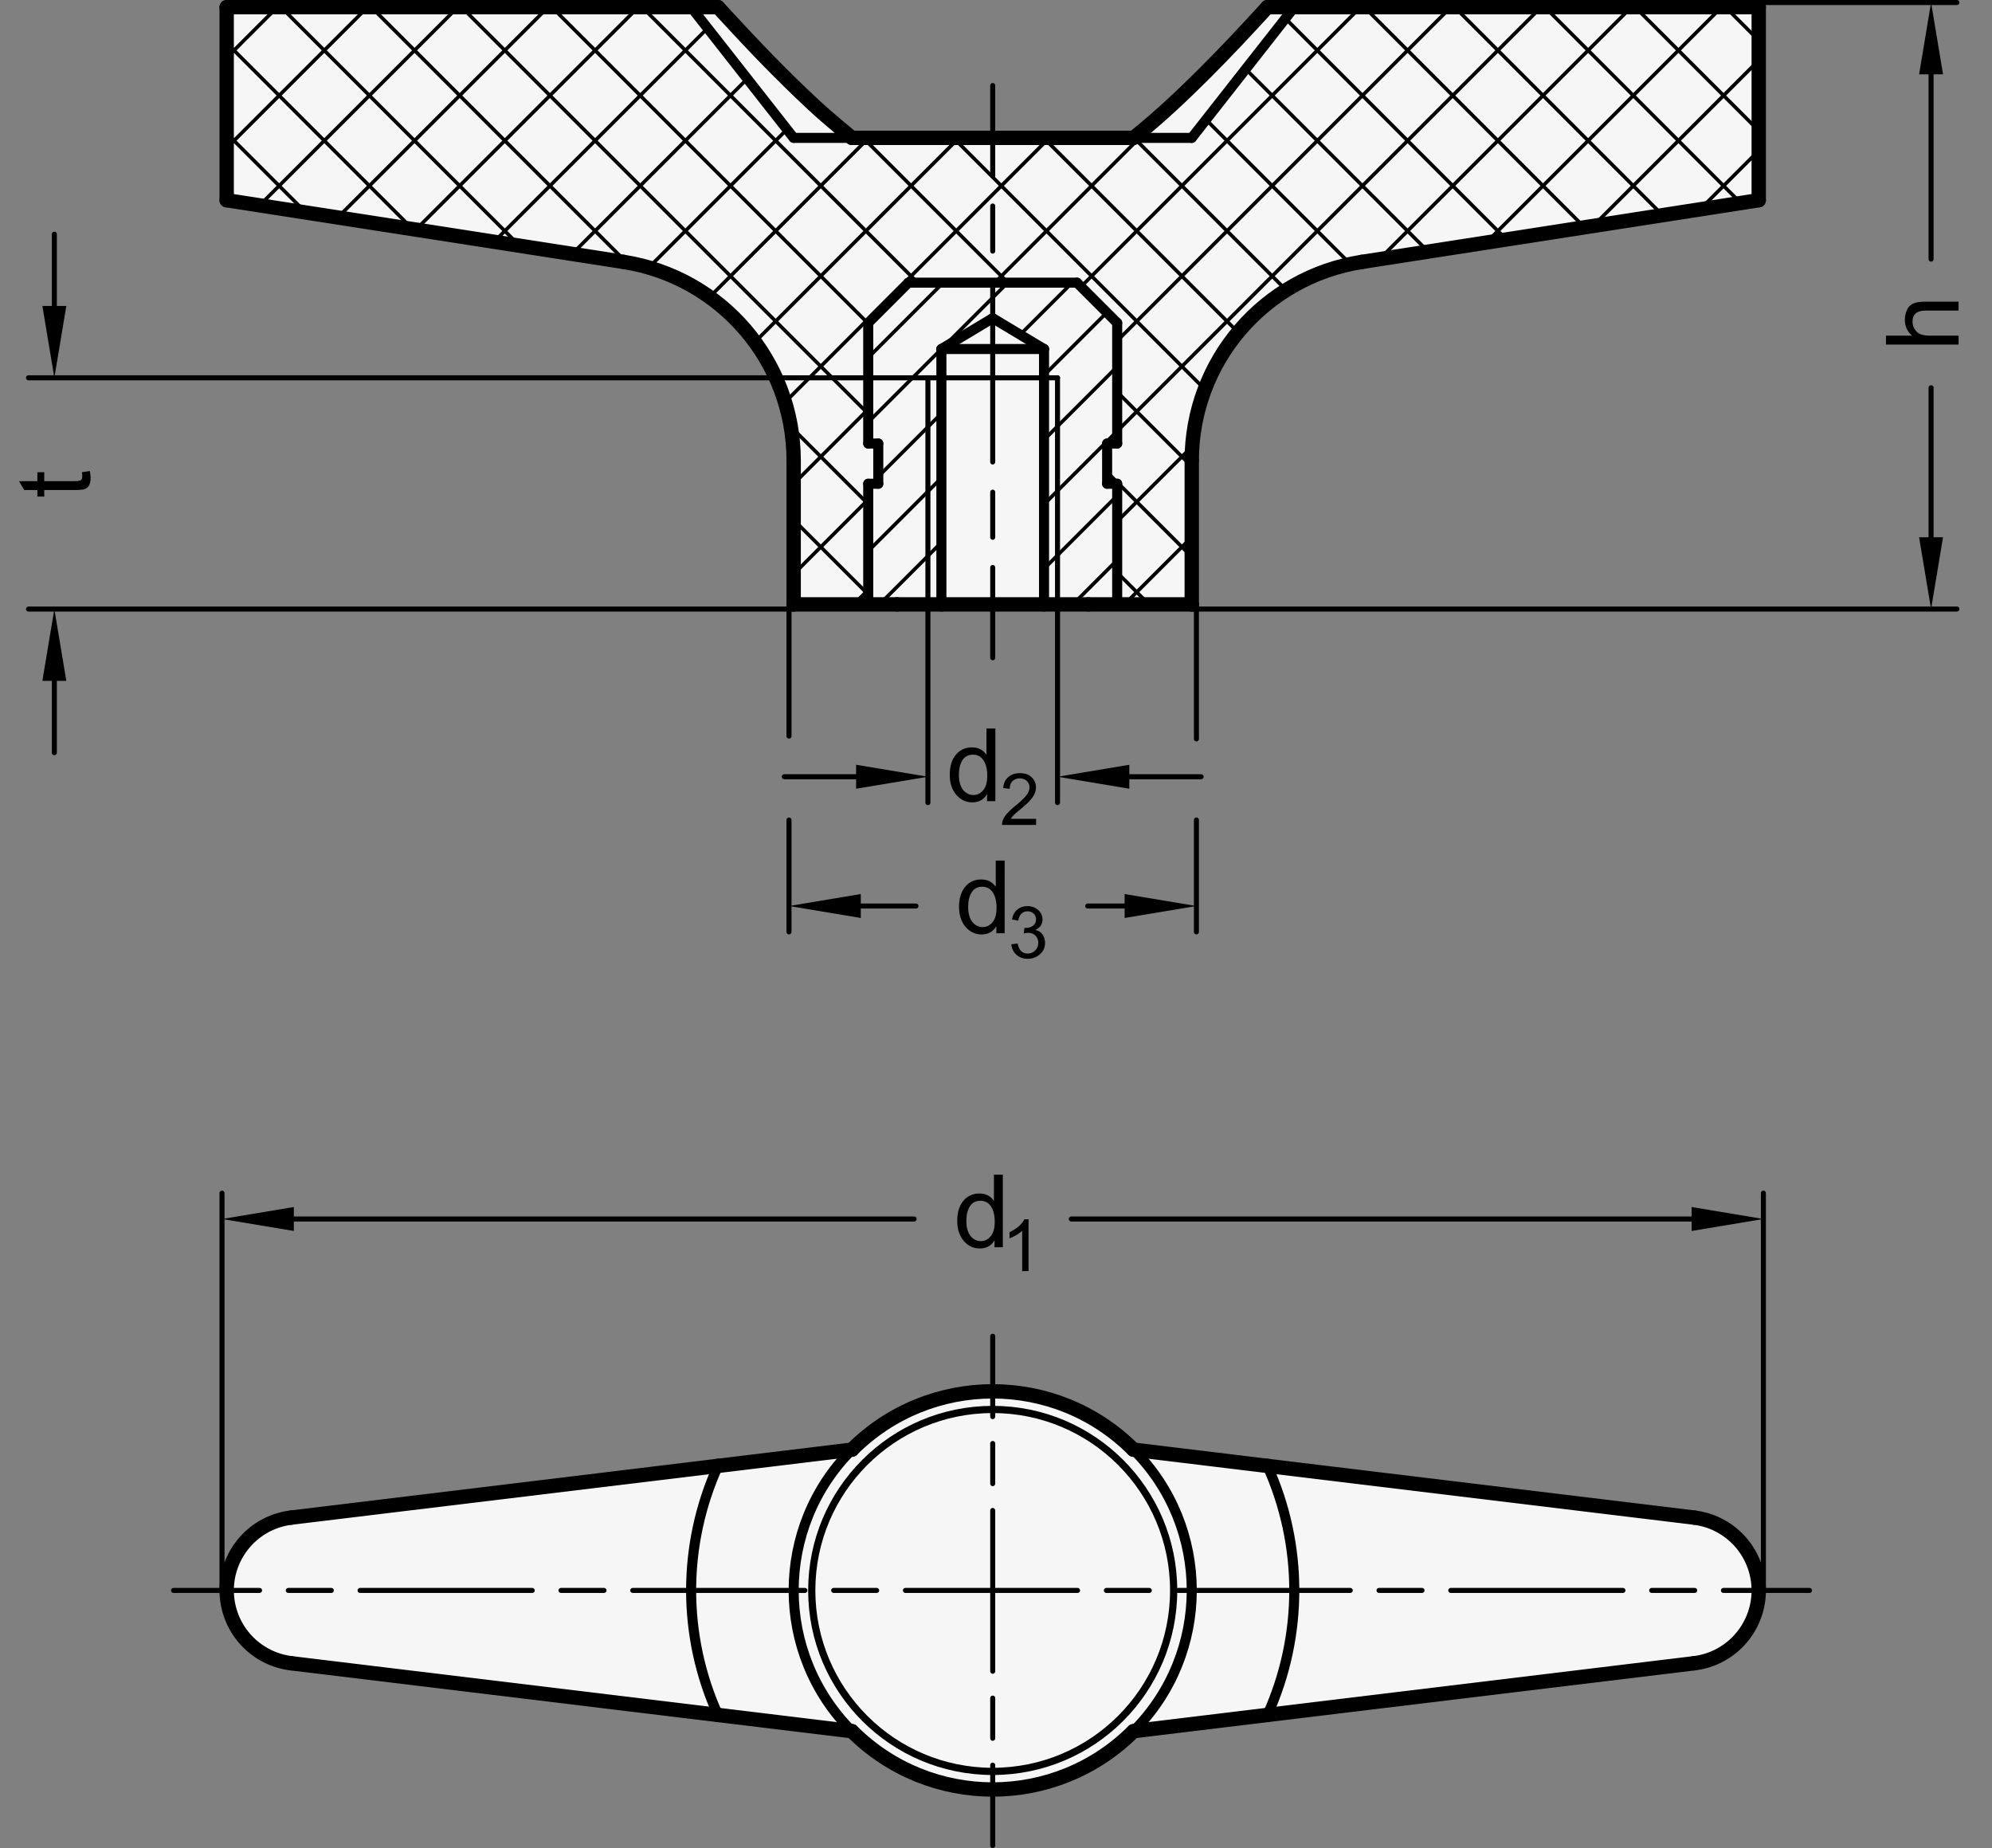 <?xml version="1.0" encoding="utf-8"?>
<!-- Generator: Adobe Illustrator 19.1.0, SVG Export Plug-In . SVG Version: 6.00 Build 0)  -->
<svg version="1.1" xmlns="http://www.w3.org/2000/svg" xmlns:xlink="http://www.w3.org/1999/xlink" x="0px" y="0px"
	 viewBox="0 0 196.593 182.362" enable-background="new 0 0 196.593 182.362" xml:space="preserve">
<rect x="0" y="0" width="196.593" height="182.362" fill="#808080" stroke="none"/>
<g id="MD_x5F_3_x5F_FUELLUNG_x5F_WS">
	<g id="LWPOLYLINE_3_">
		<path fill="#FFFFFF" d="M84.081,143.052l-55.34,6.703c-3.969,0.481-6.797,4.088-6.316,8.057c0.401,3.308,3.008,5.916,6.316,6.316
			l55.34,6.703c7.671,7.672,20.109,7.673,27.781,0.001c0.001-0.001,55.341-6.704,55.341-6.704c3.969-0.481,6.797-4.088,6.316-8.057
			c-0.401-3.308-3.008-5.916-6.316-6.316l-55.34-6.703C104.192,135.38,91.754,135.379,84.081,143.052z"/>
	</g>
	<g id="LWPOLYLINE_4_">
		<path fill="#FFFFFF" d="M61.532,25.843c9.832,1.198,17.122,9.707,16.796,19.607v14.191h10.194h4.385h10.13h4.385h10.194V45.45
			c-0.26-9.876,6.996-18.348,16.796-19.607l39.16-6.085V0.709h-45.836h-2.655c-4.066,4.634-8.485,8.946-13.217,12.898H84.081
			C79.36,9.642,74.942,5.331,70.863,0.709h-2.655H22.372v19.049l39.778,6.171L61.532,25.843z"/>
	</g>
</g>
<g id="MD_x5F_3_x5F_FUELLUNG_x5F_GR">
	<g id="LWPOLYLINE_1_">
		<path fill="#F6F6F6" d="M61.532,25.843c9.832,1.198,17.122,9.707,16.796,19.607v14.191h10.194h4.385h10.13h4.385h10.194V45.45
			c-0.26-9.876,6.996-18.348,16.796-19.607l39.16-6.085V0.709h-45.836h-2.655c-4.066,4.634-8.485,8.946-13.217,12.898H84.081
			C79.36,9.642,74.942,5.331,70.863,0.709h-2.655H22.372v19.049l39.778,6.171L61.532,25.843z"/>
	</g>
	<g id="LWPOLYLINE_2_">
		<path fill="#F6F6F6" d="M84.081,143.052l-55.34,6.703c-3.969,0.481-6.797,4.088-6.316,8.057c0.401,3.308,3.008,5.916,6.316,6.316
			l55.34,6.703c7.671,7.672,20.109,7.673,27.781,0.001c0.001-0.001,55.341-6.704,55.341-6.704c3.969-0.481,6.797-4.088,6.316-8.057
			c-0.401-3.308-3.008-5.916-6.316-6.316l-55.34-6.703C104.192,135.38,91.754,135.379,84.081,143.052z"/>
	</g>
</g>
<g id="MD_x5F_2_x5F_SCHRAFFUR">
	<g id="HATCH">
		<path fill-rule="evenodd" clip-rule="evenodd" fill="none" d="M173.572,0.709h-45.836l-10.12,12.898h-1.786h-3.967H97.972v14.287
			h8.316l3.969,3.969v11.906h-0.992v3.969h0.992v11.906h7.359V45.457c-0.004-9.785,7.127-18.112,16.796-19.615l39.16-6.085V0.709
			L173.572,0.709z M97.972,13.606H84.081h-3.967h-1.786L68.208,0.709H22.372v19.049l39.16,6.085
			c9.666,1.502,16.796,9.825,16.796,19.607v14.191h7.359V47.735h0.992v-3.969h-0.992V31.861l3.969-3.969h8.316V13.606L97.972,13.606
			z"/>
		
			<path fill="none" stroke="#000000" stroke-width="0.354" stroke-linecap="round" stroke-linejoin="round" stroke-miterlimit="10" d="
			M22.372,5.693l4.985-4.985 M22.372,14.603L36.266,0.709 M25.622,20.262L45.175,0.709 M33.333,21.461L54.085,0.709 M41.044,22.659
			l21.95-21.95 M48.755,23.857L69.833,2.78 M56.467,25.056L73.75,7.772 M63.875,26.557l13.792-13.792 M69.899,29.443l15.836-15.836
			 M74.408,33.843l20.237-20.237 M77.45,39.711l20.522-20.522 M97.972,19.189l5.582-5.582 M78.328,47.742l7.359-7.359
			 M98.177,27.893l14.287-14.287 M78.328,56.652l7.359-7.359 M106.687,28.292l27.584-27.584 M84.248,59.641l1.439-1.439
			 M110.256,33.633L143.18,0.709 M110.256,42.542L152.09,0.709 M110.256,51.452l7.586-7.586 M136.133,25.575l24.867-24.867
			 M110.977,59.641l6.639-6.639 M146.682,23.936l23.227-23.227 M157.23,22.297l16.341-16.341 M167.779,20.658l5.793-5.793
			 M30.183,20.971l-7.811-7.811 M40.732,22.61L22.372,4.25 M85.687,58.656l-7.359-7.359 M51.28,24.25L27.739,0.709 M85.687,49.747
			l-7.869-7.869 M61.893,25.953L36.649,0.709 M85.687,40.837L45.559,0.709 M113.4,59.641l-3.144-3.144 M85.687,31.928L54.468,0.709
			 M117.616,54.947l-8.352-8.352 M90.562,27.893L63.378,0.709 M117.616,46.037l-7.359-7.359 M99.471,27.893l-1.5-1.5 M97.972,26.393
			L85.185,13.606 M119.025,38.537L97.972,17.484 M97.972,17.484l-3.877-3.877 M122.322,32.925l-19.318-19.318 M127.076,28.769
			l-15.162-15.162 M133.375,26.159l-14.349-14.349 M140.952,24.826l-18.01-18.01 M148.664,23.628L126.86,1.824 M156.375,22.43
			L134.654,0.709 M164.086,21.231L143.564,0.709 M171.798,20.033L152.473,0.709 M173.572,12.898L161.383,0.709 M173.572,3.988
			l-3.28-3.28"/>
	</g>
	<g id="HATCH_1_">
		<path fill-rule="evenodd" clip-rule="evenodd" fill="none" d="M110.256,31.861l-3.969-3.969h-8.316v3.505l5.065,3.043v2.84h1.331
			v22.36h3.054h2.835V47.735h-0.992v-3.969h0.992V31.861z M97.972,31.397v-3.505h-8.316l-3.969,3.969v11.906h0.992v3.969h-0.992
			v11.906h2.835h3.054v-22.36h1.331v-2.84L97.972,31.397z M92.907,37.281h-1.331v22.36h1.331V37.281z M104.368,37.281h-1.331v22.36
			h1.331V37.281z"/>
		
			<path fill="none" stroke="#000000" stroke-width="0.354" stroke-linecap="round" stroke-linejoin="round" stroke-miterlimit="10" d="
			M85.687,35.292l7.399-7.399 M85.687,41.656l12.285-12.285 M97.972,29.371l1.478-1.478 M85.687,48.02l0.284-0.284 M86.679,47.028
			l4.896-4.896 M91.576,42.131l1.331-1.331 M100.681,33.025l5.133-5.133 M85.687,54.384l5.889-5.889 M91.576,48.495l1.331-1.331
			 M103.037,37.034l6.196-6.196 M86.794,59.641l4.782-4.782 M91.576,54.859l1.331-1.331 M103.037,43.398l1.331-1.331
			 M104.368,42.067l5.889-5.889 M103.037,49.762l1.331-1.331 M104.368,48.431l5.889-5.889 M103.037,56.126l1.331-1.331
			 M104.368,54.795l5.889-5.889 M105.886,59.641l4.371-4.371"/>
	</g>
</g>
<g id="MD_x5F_1_x5F_070">
	<g id="LINE">
		
			<line fill="none" stroke="#000000" stroke-width="0.992" stroke-linecap="round" stroke-linejoin="round" stroke-miterlimit="10" x1="109.264" y1="43.767" x2="109.264" y2="47.735"/>
	</g>
	<g id="LINE_1_">
		
			<line fill="none" stroke="#000000" stroke-width="0.992" stroke-linecap="round" stroke-linejoin="round" stroke-miterlimit="10" x1="86.679" y1="47.735" x2="86.679" y2="43.767"/>
	</g>
	<g id="LINE_2_">
		
			<line fill="none" stroke="#000000" stroke-width="0.992" stroke-linecap="round" stroke-linejoin="round" stroke-miterlimit="10" x1="110.256" y1="31.861" x2="110.256" y2="43.767"/>
	</g>
	<g id="LINE_3_">
		
			<line fill="none" stroke="#000000" stroke-width="0.992" stroke-linecap="round" stroke-linejoin="round" stroke-miterlimit="10" x1="85.687" y1="43.767" x2="85.687" y2="31.861"/>
	</g>
	<g id="LINE_4_">
		
			<line fill="none" stroke="#000000" stroke-width="0.992" stroke-linecap="round" stroke-linejoin="round" stroke-miterlimit="10" x1="97.972" y1="31.397" x2="103.037" y2="34.441"/>
	</g>
	<g id="LINE_5_">
		
			<line fill="none" stroke="#000000" stroke-width="0.992" stroke-linecap="round" stroke-linejoin="round" stroke-miterlimit="10" x1="92.907" y1="34.441" x2="103.037" y2="34.441"/>
	</g>
	<g id="LINE_6_">
		
			<line fill="none" stroke="#000000" stroke-width="0.992" stroke-linecap="round" stroke-linejoin="round" stroke-miterlimit="10" x1="92.907" y1="34.441" x2="97.972" y2="31.397"/>
	</g>
	<g id="LINE_7_">
		
			<line fill="none" stroke="#000000" stroke-width="0.992" stroke-linecap="round" stroke-linejoin="round" stroke-miterlimit="10" x1="103.037" y1="34.441" x2="103.037" y2="59.641"/>
	</g>
	<g id="LINE_9_">
		
			<line fill="none" stroke="#000000" stroke-width="0.992" stroke-linecap="round" stroke-linejoin="round" stroke-miterlimit="10" x1="92.907" y1="59.641" x2="92.907" y2="34.441"/>
	</g>
	<g id="LINE_10_">
		
			<line fill="none" stroke="#000000" stroke-width="0.992" stroke-linecap="round" stroke-linejoin="round" stroke-miterlimit="10" x1="85.687" y1="31.861" x2="89.656" y2="27.893"/>
	</g>
	<g id="LINE_11_">
		
			<line fill="none" stroke="#000000" stroke-width="0.992" stroke-linecap="round" stroke-linejoin="round" stroke-miterlimit="10" x1="89.656" y1="27.893" x2="106.288" y2="27.893"/>
	</g>
	<g id="LINE_12_">
		
			<line fill="none" stroke="#000000" stroke-width="0.992" stroke-linecap="round" stroke-linejoin="round" stroke-miterlimit="10" x1="106.288" y1="27.893" x2="110.256" y2="31.861"/>
	</g>
	<g id="LINE_13_">
		
			<line fill="none" stroke="#000000" stroke-width="0.992" stroke-linecap="round" stroke-linejoin="round" stroke-miterlimit="10" x1="110.256" y1="47.735" x2="110.256" y2="59.641"/>
	</g>
	<g id="LINE_16_">
		
			<line fill="none" stroke="#000000" stroke-width="0.992" stroke-linecap="round" stroke-linejoin="round" stroke-miterlimit="10" x1="85.687" y1="59.641" x2="85.687" y2="47.735"/>
	</g>
	<g id="LINE_17_">
		
			<line fill="none" stroke="#000000" stroke-width="0.992" stroke-linecap="round" stroke-linejoin="round" stroke-miterlimit="10" x1="86.679" y1="43.767" x2="85.687" y2="43.767"/>
	</g>
	<g id="LINE_18_">
		
			<line fill="none" stroke="#000000" stroke-width="0.992" stroke-linecap="round" stroke-linejoin="round" stroke-miterlimit="10" x1="110.256" y1="43.767" x2="109.264" y2="43.767"/>
	</g>
	<g id="LINE_19_">
		
			<line fill="none" stroke="#000000" stroke-width="0.992" stroke-linecap="round" stroke-linejoin="round" stroke-miterlimit="10" x1="109.264" y1="47.735" x2="110.256" y2="47.735"/>
	</g>
	<g id="LINE_20_">
		
			<line fill="none" stroke="#000000" stroke-width="0.992" stroke-linecap="round" stroke-linejoin="round" stroke-miterlimit="10" x1="85.687" y1="47.735" x2="86.679" y2="47.735"/>
	</g>
	<g id="LINE_27_">
		
			<line fill="none" stroke="#000000" stroke-width="0.992" stroke-linecap="round" stroke-linejoin="round" stroke-miterlimit="10" x1="68.208" y1="0.709" x2="78.328" y2="13.606"/>
	</g>
	<g id="LINE_29_">
		
			<line fill="none" stroke="#000000" stroke-width="0.992" stroke-linecap="round" stroke-linejoin="round" stroke-miterlimit="10" x1="117.616" y1="13.606" x2="127.735" y2="0.709"/>
	</g>
	<g id="LINE_32_">
		
			<line fill="none" stroke="#000000" stroke-width="0.992" stroke-linecap="round" stroke-linejoin="round" stroke-miterlimit="10" x1="111.863" y1="13.606" x2="117.616" y2="13.606"/>
	</g>
	<g id="LINE_33_">
		
			<line fill="none" stroke="#000000" stroke-width="0.992" stroke-linecap="round" stroke-linejoin="round" stroke-miterlimit="10" x1="78.328" y1="13.606" x2="84.081" y2="13.606"/>
	</g>
	<g id="ARC_2_">
		
			<path fill="none" stroke="#000000" stroke-width="0.992" stroke-linecap="round" stroke-linejoin="round" stroke-miterlimit="10" d="
			M125.08,169.231c3.54-7.81,3.54-16.768,0-24.578"/>
	</g>
	<g id="ARC_3_">
		
			<path fill="none" stroke="#000000" stroke-width="0.992" stroke-linecap="round" stroke-linejoin="round" stroke-miterlimit="10" d="
			M111.863,170.832c7.671-7.671,7.671-20.108,0-27.78"/>
	</g>
	<g id="ARC_4_">
		
			<path fill="none" stroke="#000000" stroke-width="0.992" stroke-linecap="round" stroke-linejoin="round" stroke-miterlimit="10" d="
			M70.863,144.653c-3.54,7.81-3.54,16.768,0,24.578"/>
	</g>
	<g id="ARC_5_">
		
			<path fill="none" stroke="#000000" stroke-width="0.992" stroke-linecap="round" stroke-linejoin="round" stroke-miterlimit="10" d="
			M84.081,143.052c-7.671,7.671-7.671,20.108,0,27.78"/>
	</g>
</g>
<g id="MD_x5F_1_x5F_100">
	<g id="LINE_8_">
		
			<line fill="none" stroke="#000000" stroke-width="1.417" stroke-linecap="round" stroke-linejoin="round" stroke-miterlimit="10" x1="92.907" y1="59.641" x2="103.037" y2="59.641"/>
	</g>
	<g id="LINE_14_">
		
			<line fill="none" stroke="#000000" stroke-width="1.417" stroke-linecap="round" stroke-linejoin="round" stroke-miterlimit="10" x1="107.422" y1="59.641" x2="103.037" y2="59.641"/>
	</g>
	<g id="LINE_15_">
		
			<line fill="none" stroke="#000000" stroke-width="1.417" stroke-linecap="round" stroke-linejoin="round" stroke-miterlimit="10" x1="92.907" y1="59.641" x2="88.522" y2="59.641"/>
	</g>
	<g id="LINE_21_">
		
			<line fill="none" stroke="#000000" stroke-width="1.417" stroke-linecap="round" stroke-linejoin="round" stroke-miterlimit="10" x1="173.572" y1="0.709" x2="173.572" y2="19.757"/>
	</g>
	<g id="LINE_22_">
		
			<line fill="none" stroke="#000000" stroke-width="1.417" stroke-linecap="round" stroke-linejoin="round" stroke-miterlimit="10" x1="173.572" y1="19.757" x2="134.411" y2="25.843"/>
	</g>
	<g id="LINE_23_">
		
			<line fill="none" stroke="#000000" stroke-width="1.417" stroke-linecap="round" stroke-linejoin="round" stroke-miterlimit="10" x1="22.372" y1="19.757" x2="22.372" y2="0.709"/>
	</g>
	<g id="LINE_24_">
		
			<line fill="none" stroke="#000000" stroke-width="1.417" stroke-linecap="round" stroke-linejoin="round" stroke-miterlimit="10" x1="61.532" y1="25.843" x2="22.372" y2="19.757"/>
	</g>
	<g id="LINE_25_">
		
			<line fill="none" stroke="#000000" stroke-width="1.417" stroke-linecap="round" stroke-linejoin="round" stroke-miterlimit="10" x1="117.616" y1="45.45" x2="117.616" y2="59.641"/>
	</g>
	<g id="LINE_26_">
		
			<line fill="none" stroke="#000000" stroke-width="1.417" stroke-linecap="round" stroke-linejoin="round" stroke-miterlimit="10" x1="78.328" y1="59.641" x2="78.328" y2="45.45"/>
	</g>
	<g id="ARC">
		
			<path fill="none" stroke="#000000" stroke-width="1.417" stroke-linecap="round" stroke-linejoin="round" stroke-miterlimit="10" d="
			M78.328,45.45c0-9.782-7.129-18.105-16.796-19.607"/>
	</g>
	<g id="ARC_1_">
		
			<path fill="none" stroke="#000000" stroke-width="1.417" stroke-linecap="round" stroke-linejoin="round" stroke-miterlimit="10" d="
			M134.411,25.843c-9.666,1.502-16.796,9.825-16.796,19.607"/>
	</g>
	<g id="SPLINE">
		
			<path fill="none" stroke="#000000" stroke-width="1.417" stroke-linecap="round" stroke-linejoin="round" stroke-miterlimit="10" d="
			M70.863,0.709c1.324,1.436,2.648,2.872,3.999,4.282c1.353,1.411,2.733,2.796,4.144,4.148c0.813,0.779,1.637,1.548,2.484,2.29
			c0.848,0.744,1.719,1.461,2.59,2.178"/>
	</g>
	<g id="LINE_28_">
		
			<line fill="none" stroke="#000000" stroke-width="1.417" stroke-linecap="round" stroke-linejoin="round" stroke-miterlimit="10" x1="68.208" y1="0.709" x2="70.863" y2="0.709"/>
	</g>
	<g id="SPLINE_1_">
		
			<path fill="none" stroke="#000000" stroke-width="1.417" stroke-linecap="round" stroke-linejoin="round" stroke-miterlimit="10" d="
			M111.863,13.606c0.121-0.097,0.243-0.194,0.364-0.291c1.163-0.936,2.287-1.922,3.386-2.935c1.102-1.016,2.18-2.058,3.241-3.117
			c1.066-1.064,2.115-2.145,3.15-3.24c1.035-1.096,2.056-2.205,3.077-3.315"/>
	</g>
	<g id="LINE_30_">
		
			<line fill="none" stroke="#000000" stroke-width="1.417" stroke-linecap="round" stroke-linejoin="round" stroke-miterlimit="10" x1="127.735" y1="0.709" x2="125.08" y2="0.709"/>
	</g>
	<g id="LINE_31_">
		
			<line fill="none" stroke="#000000" stroke-width="1.417" stroke-linecap="round" stroke-linejoin="round" stroke-miterlimit="10" x1="111.863" y1="13.606" x2="84.081" y2="13.606"/>
	</g>
	<g id="LINE_34_">
		
			<line fill="none" stroke="#000000" stroke-width="1.417" stroke-linecap="round" stroke-linejoin="round" stroke-miterlimit="10" x1="88.522" y1="59.641" x2="78.328" y2="59.641"/>
	</g>
	<g id="LINE_35_">
		
			<line fill="none" stroke="#000000" stroke-width="1.417" stroke-linecap="round" stroke-linejoin="round" stroke-miterlimit="10" x1="117.616" y1="59.641" x2="107.422" y2="59.641"/>
	</g>
	<g id="LINE_36_">
		
			<line fill="none" stroke="#000000" stroke-width="1.417" stroke-linecap="round" stroke-linejoin="round" stroke-miterlimit="10" x1="127.735" y1="0.709" x2="173.572" y2="0.709"/>
	</g>
	<g id="LINE_37_">
		
			<line fill="none" stroke="#000000" stroke-width="1.417" stroke-linecap="round" stroke-linejoin="round" stroke-miterlimit="10" x1="22.372" y1="0.709" x2="68.208" y2="0.709"/>
	</g>
	<g id="SPLINE_2_">
		
			<path fill="none" stroke="#000000" stroke-width="1.417" stroke-linecap="round" stroke-linejoin="round" stroke-miterlimit="10" d="
			M111.863,143.052c0.121,0.015,0.243,0.029,0.364,0.044c1.163,0.141,2.287,0.277,3.386,0.41c1.102,0.134,2.18,0.264,3.241,0.393
			c1.066,0.129,2.115,0.256,3.15,0.382c1.035,0.125,2.056,0.249,3.077,0.373"/>
	</g>
	<g id="SPLINE_3_">
		
			<path fill="none" stroke="#000000" stroke-width="1.417" stroke-linecap="round" stroke-linejoin="round" stroke-miterlimit="10" d="
			M125.08,169.231c-1.324,0.16-2.648,0.321-3.999,0.484c-1.353,0.164-2.733,0.331-4.144,0.502c-0.813,0.099-1.637,0.198-2.484,0.301
			c-0.848,0.103-1.719,0.208-2.59,0.314"/>
	</g>
	<g id="SPLINE_4_">
		
			<path fill="none" stroke="#000000" stroke-width="1.417" stroke-linecap="round" stroke-linejoin="round" stroke-miterlimit="10" d="
			M84.081,170.832c-0.121-0.015-0.243-0.029-0.364-0.044c-1.163-0.141-2.287-0.277-3.386-0.41c-1.102-0.134-2.18-0.264-3.241-0.393
			c-1.066-0.129-2.115-0.256-3.15-0.382c-1.035-0.125-2.056-0.249-3.077-0.373"/>
	</g>
	<g id="SPLINE_5_">
		
			<path fill="none" stroke="#000000" stroke-width="1.417" stroke-linecap="round" stroke-linejoin="round" stroke-miterlimit="10" d="
			M70.863,144.653c1.324-0.16,2.648-0.321,3.999-0.484c1.353-0.164,2.733-0.331,4.144-0.502c0.813-0.099,1.637-0.198,2.484-0.301
			c0.848-0.103,1.719-0.208,2.59-0.314"/>
	</g>
	<g id="ARC_6_">
		
			<path fill="none" stroke="#000000" stroke-width="1.417" stroke-linecap="round" stroke-linejoin="round" stroke-miterlimit="10" d="
			M167.203,164.129c3.969-0.481,6.797-4.088,6.316-8.057c-0.401-3.308-3.008-5.916-6.316-6.316"/>
	</g>
	<g id="LINE_57_">
		
			<line fill="none" stroke="#000000" stroke-width="1.417" stroke-linecap="round" stroke-linejoin="round" stroke-miterlimit="10" x1="125.08" y1="169.231" x2="167.203" y2="164.129"/>
	</g>
	<g id="LINE_58_">
		
			<line fill="none" stroke="#000000" stroke-width="1.417" stroke-linecap="round" stroke-linejoin="round" stroke-miterlimit="10" x1="167.203" y1="149.755" x2="125.08" y2="144.653"/>
	</g>
	<g id="ARC_7_">
		
			<path fill="none" stroke="#000000" stroke-width="1.417" stroke-linecap="round" stroke-linejoin="round" stroke-miterlimit="10" d="
			M28.741,149.755c-3.969,0.481-6.797,4.088-6.316,8.057c0.401,3.308,3.008,5.916,6.316,6.316"/>
	</g>
	<g id="LINE_59_">
		
			<line fill="none" stroke="#000000" stroke-width="1.417" stroke-linecap="round" stroke-linejoin="round" stroke-miterlimit="10" x1="28.741" y1="164.129" x2="70.863" y2="169.231"/>
	</g>
	<g id="LINE_60_">
		
			<line fill="none" stroke="#000000" stroke-width="1.417" stroke-linecap="round" stroke-linejoin="round" stroke-miterlimit="10" x1="70.863" y1="144.653" x2="28.741" y2="149.755"/>
	</g>
	<g id="ARC_8_">
		
			<path fill="none" stroke="#000000" stroke-width="1.417" stroke-linecap="round" stroke-linejoin="round" stroke-miterlimit="10" d="
			M84.081,170.832c7.671,7.672,20.109,7.673,27.781,0.001"/>
	</g>
	<g id="ARC_9_">
		
			<path fill="none" stroke="#000000" stroke-width="1.417" stroke-linecap="round" stroke-linejoin="round" stroke-miterlimit="10" d="
			M111.863,143.052c-7.671-7.672-20.109-7.673-27.781-0.001"/>
	</g>
</g>
<g id="MD_x5F_2_x5F_MITTELLINIE">
	<g id="LINE_38_">
		<path d="M97.972,65.16c-0.137,0-0.248-0.111-0.248-0.248v-8.917c0-0.137,0.111-0.248,0.248-0.248s0.248,0.111,0.248,0.248v8.917
			C98.22,65.049,98.109,65.16,97.972,65.16z M97.972,53.27c-0.137,0-0.248-0.111-0.248-0.248v-4.458
			c0-0.137,0.111-0.248,0.248-0.248s0.248,0.111,0.248,0.248v4.458C98.22,53.16,98.109,53.27,97.972,53.27z M97.972,45.839
			c-0.137,0-0.248-0.111-0.248-0.248V27.757c0-0.137,0.111-0.248,0.248-0.248s0.248,0.111,0.248,0.248v17.834
			C98.22,45.728,98.109,45.839,97.972,45.839z M97.972,25.032c-0.137,0-0.248-0.111-0.248-0.248v-4.458
			c0-0.137,0.111-0.248,0.248-0.248s0.248,0.111,0.248,0.248v4.458C98.22,24.921,98.109,25.032,97.972,25.032z M97.972,17.601
			c-0.137,0-0.248-0.111-0.248-0.248V8.435c0-0.137,0.111-0.248,0.248-0.248s0.248,0.111,0.248,0.248v8.918
			C98.22,17.491,98.109,17.601,97.972,17.601z"/>
	</g>
	<g id="LINE_61_">
		<path d="M178.586,157.19h-8.499c-0.137,0-0.248-0.111-0.248-0.248s0.111-0.248,0.248-0.248h8.499c0.137,0,0.248,0.111,0.248,0.248
			S178.723,157.19,178.586,157.19z M167.254,157.19h-4.249c-0.137,0-0.248-0.111-0.248-0.248s0.111-0.248,0.248-0.248h4.249
			c0.137,0,0.248,0.111,0.248,0.248S167.391,157.19,167.254,157.19z M160.172,157.19h-16.996c-0.137,0-0.248-0.111-0.248-0.248
			s0.111-0.248,0.248-0.248h16.996c0.137,0,0.248,0.111,0.248,0.248S160.309,157.19,160.172,157.19z M140.344,157.19h-4.249
			c-0.137,0-0.248-0.111-0.248-0.248s0.111-0.248,0.248-0.248h4.249c0.137,0,0.248,0.111,0.248,0.248S140.48,157.19,140.344,157.19z
			 M133.262,157.19h-16.996c-0.137,0-0.248-0.111-0.248-0.248s0.111-0.248,0.248-0.248h16.996c0.137,0,0.248,0.111,0.248,0.248
			S133.398,157.19,133.262,157.19z M113.433,157.19h-4.249c-0.137,0-0.248-0.111-0.248-0.248s0.111-0.248,0.248-0.248h4.249
			c0.137,0,0.248,0.111,0.248,0.248S113.569,157.19,113.433,157.19z M106.351,157.19H89.354c-0.137,0-0.248-0.111-0.248-0.248
			s0.111-0.248,0.248-0.248h16.996c0.137,0,0.248,0.111,0.248,0.248S106.487,157.19,106.351,157.19z M86.522,157.19h-4.249
			c-0.137,0-0.248-0.111-0.248-0.248s0.111-0.248,0.248-0.248h4.249c0.137,0,0.248,0.111,0.248,0.248S86.659,157.19,86.522,157.19z
			 M79.44,157.19H62.444c-0.137,0-0.248-0.111-0.248-0.248s0.111-0.248,0.248-0.248H79.44c0.137,0,0.248,0.111,0.248,0.248
			S79.577,157.19,79.44,157.19z M59.611,157.19h-4.249c-0.137,0-0.248-0.111-0.248-0.248s0.111-0.248,0.248-0.248h4.249
			c0.137,0,0.248,0.111,0.248,0.248S59.749,157.19,59.611,157.19z M52.529,157.19H35.533c-0.137,0-0.248-0.111-0.248-0.248
			s0.111-0.248,0.248-0.248h16.996c0.137,0,0.248,0.111,0.248,0.248S52.667,157.19,52.529,157.19z M32.701,157.19h-4.249
			c-0.137,0-0.248-0.111-0.248-0.248s0.111-0.248,0.248-0.248h4.249c0.137,0,0.248,0.111,0.248,0.248S32.838,157.19,32.701,157.19z
			 M25.619,157.19h-8.498c-0.137,0-0.248-0.111-0.248-0.248s0.111-0.248,0.248-0.248h8.498c0.137,0,0.248,0.111,0.248,0.248
			S25.756,157.19,25.619,157.19z"/>
	</g>
	<g id="LINE_62_">
		<path d="M97.972,182.363c-0.137,0-0.248-0.111-0.248-0.248v-7.936c0-0.137,0.111-0.248,0.248-0.248s0.248,0.111,0.248,0.248v7.936
			C98.22,182.251,98.109,182.363,97.972,182.363z M97.972,171.783c-0.137,0-0.248-0.111-0.248-0.248v-3.968
			c0-0.137,0.111-0.248,0.248-0.248s0.248,0.111,0.248,0.248v3.968C98.22,171.671,98.109,171.783,97.972,171.783z M97.972,165.169
			c-0.137,0-0.248-0.111-0.248-0.248v-15.87c0-0.137,0.111-0.248,0.248-0.248s0.248,0.111,0.248,0.248v15.87
			C98.22,165.058,98.109,165.169,97.972,165.169z M97.972,146.655c-0.137,0-0.248-0.111-0.248-0.248v-3.968
			c0-0.137,0.111-0.248,0.248-0.248s0.248,0.111,0.248,0.248v3.968C98.22,146.543,98.109,146.655,97.972,146.655z M97.972,140.042
			c-0.137,0-0.248-0.111-0.248-0.248v-7.936c0-0.137,0.111-0.248,0.248-0.248s0.248,0.111,0.248,0.248v7.936
			C98.22,139.931,98.109,140.042,97.972,140.042z"/>
	</g>
</g>
<g id="MD_x5F_2_x5F_BEMASSUNG">
	<g id="LINE_39_">
		
			<line stroke="#000000" stroke-width="0.496" stroke-linecap="round" stroke-linejoin="round" stroke-miterlimit="10" x1="117.616" y1="60.102" x2="193.131" y2="60.102"/>
	</g>
	<g id="LINE_40_">
		
			<line stroke="#000000" stroke-width="0.496" stroke-linecap="round" stroke-linejoin="round" stroke-miterlimit="10" x1="173.572" y1="0.248" x2="193.131" y2="0.248"/>
	</g>
	<g id="LINE_41_">
		
			<line stroke="#000000" stroke-width="0.496" stroke-linecap="round" stroke-linejoin="round" stroke-miterlimit="10" x1="190.58" y1="53.015" x2="190.58" y2="38.265"/>
	</g>
	<g id="LINE_42_">
		
			<line stroke="#000000" stroke-width="0.496" stroke-linecap="round" stroke-linejoin="round" stroke-miterlimit="10" x1="190.58" y1="7.335" x2="190.58" y2="25.57"/>
	</g>
	<g id="MTEXT">
		<g>
			<path d="M193.294,29.766v0.884h-3.274c-0.424,0-0.741,0.091-0.953,0.274s-0.317,0.455-0.317,0.816
				c0,0.359,0.124,0.679,0.374,0.96c0.249,0.282,0.694,0.423,1.336,0.423h2.835v0.88h-7.165v-0.88h2.571
				c-0.473-0.417-0.709-0.938-0.709-1.564c0-0.335,0.068-0.656,0.205-0.963c0.137-0.306,0.347-0.521,0.631-0.645
				c0.283-0.124,0.678-0.186,1.183-0.186H193.294z"/>
		</g>
	</g>
	<g id="SOLID">
		<polygon points="189.398,53.015 190.58,60.102 191.761,53.015 		"/>
	</g>
	<g id="SOLID_1_">
		<polygon points="189.398,7.335 190.58,0.248 191.761,7.335 		"/>
	</g>
	<g id="LINE_43_">
		
			<line stroke="#000000" stroke-width="0.496" stroke-linecap="round" stroke-linejoin="round" stroke-miterlimit="10" x1="91.576" y1="37.281" x2="2.813" y2="37.281"/>
	</g>
	<g id="LINE_44_">
		
			<line stroke="#000000" stroke-width="0.496" stroke-linecap="round" stroke-linejoin="round" stroke-miterlimit="10" x1="78.342" y1="60.101" x2="2.813" y2="60.101"/>
	</g>
	<g id="LINE_45_">
		
			<line stroke="#000000" stroke-width="0.496" stroke-linecap="round" stroke-linejoin="round" stroke-miterlimit="10" x1="5.364" y1="30.194" x2="5.364" y2="23.108"/>
	</g>
	<g id="LINE_46_">
		
			<line stroke="#000000" stroke-width="0.496" stroke-linecap="round" stroke-linejoin="round" stroke-miterlimit="10" x1="5.364" y1="67.188" x2="5.364" y2="74.275"/>
	</g>
	<g id="MTEXT_1_">
		<g>
			<path d="M8.863,46.476c0.052,0.261,0.078,0.48,0.078,0.66c0,0.385-0.067,0.665-0.203,0.841c-0.135,0.176-0.307,0.283-0.516,0.322
				c-0.208,0.039-0.498,0.059-0.869,0.059H4.367v0.641h-0.68v-0.641h-1.29l-0.533-0.879h1.823v-0.88h0.68v0.88h3.035
				c0.261,0,0.445-0.027,0.555-0.081c0.108-0.054,0.163-0.19,0.163-0.408c0-0.127-0.013-0.257-0.039-0.391L8.863,46.476z"/>
		</g>
	</g>
	<g id="SOLID_2_">
		<polygon points="4.183,30.194 5.364,37.281 6.545,30.194 		"/>
	</g>
	<g id="SOLID_3_">
		<polygon points="4.183,67.188 5.364,60.101 6.545,67.188 		"/>
	</g>
	<g id="LINE_47_">
		
			<line stroke="#000000" stroke-width="0.496" stroke-linecap="round" stroke-linejoin="round" stroke-miterlimit="10" x1="77.867" y1="59.641" x2="77.867" y2="72.64"/>
	</g>
	<g id="LINE_48_">
		
			<line stroke="#000000" stroke-width="0.496" stroke-linecap="round" stroke-linejoin="round" stroke-miterlimit="10" x1="118.076" y1="59.641" x2="118.076" y2="72.916"/>
	</g>
	<g id="LINE_49_">
		
			<line stroke="#000000" stroke-width="0.496" stroke-linecap="round" stroke-linejoin="round" stroke-miterlimit="10" x1="84.954" y1="89.405" x2="90.396" y2="89.405"/>
	</g>
	<g id="LINE_50_">
		
			<line stroke="#000000" stroke-width="0.496" stroke-linecap="round" stroke-linejoin="round" stroke-miterlimit="10" x1="110.99" y1="89.405" x2="107.346" y2="89.405"/>
	</g>
	<g id="MTEXT_2_">
		<g>
			<path d="M99.151,92.088H98.33v-0.66h-0.02c-0.316,0.521-0.793,0.782-1.432,0.782c-0.635,0-1.166-0.252-1.591-0.755
				c-0.425-0.504-0.638-1.156-0.638-1.957c0-0.838,0.2-1.499,0.601-1.984s0.93-0.729,1.588-0.729c0.619,0,1.09,0.236,1.413,0.709
				h0.02v-2.571h0.879V92.088z M96.971,91.486c0.384,0,0.71-0.157,0.978-0.474s0.401-0.795,0.401-1.437
				c0-0.633-0.122-1.136-0.367-1.511c-0.244-0.374-0.595-0.562-1.051-0.562s-0.801,0.183-1.034,0.55
				c-0.233,0.366-0.35,0.848-0.35,1.444c0,0.43,0.063,0.794,0.188,1.092s0.3,0.522,0.525,0.672
				C96.487,91.412,96.724,91.486,96.971,91.486z"/>
		</g>
		<g>
			<path d="M102.186,91.773c0.314,0.061,0.552,0.213,0.713,0.456c0.16,0.244,0.241,0.51,0.241,0.797c0,0.463-0.169,0.843-0.505,1.14
				c-0.337,0.298-0.74,0.447-1.21,0.447c-0.448,0-0.818-0.131-1.11-0.393c-0.292-0.261-0.461-0.607-0.51-1.037l0.625-0.087
				c0.063,0.336,0.176,0.587,0.342,0.753c0.165,0.167,0.383,0.25,0.653,0.25c0.292,0,0.539-0.103,0.741-0.308
				c0.202-0.204,0.304-0.455,0.304-0.751c0-0.284-0.092-0.521-0.275-0.708c-0.185-0.188-0.425-0.281-0.721-0.281
				c-0.12,0-0.267,0.022-0.44,0.066l0.073-0.548c0.166,0,0.298-0.009,0.396-0.024c0.097-0.017,0.205-0.056,0.326-0.118
				c0.12-0.063,0.22-0.152,0.298-0.269c0.079-0.117,0.118-0.263,0.118-0.436c0-0.253-0.084-0.448-0.252-0.587
				c-0.167-0.139-0.361-0.208-0.581-0.208c-0.251,0-0.457,0.08-0.615,0.239c-0.159,0.159-0.259,0.388-0.3,0.684l-0.625-0.114
				c0.081-0.442,0.259-0.772,0.536-0.992c0.276-0.22,0.606-0.33,0.99-0.33c0.424,0,0.776,0.128,1.061,0.384
				c0.283,0.255,0.425,0.568,0.425,0.938c0,0.474-0.232,0.815-0.697,1.023V91.773z"/>
		</g>
	</g>
	<g id="SOLID_4_">
		<polygon points="84.954,88.224 77.867,89.405 84.954,90.586 		"/>
	</g>
	<g id="SOLID_5_">
		<polygon points="110.99,88.224 118.076,89.405 110.99,90.586 		"/>
	</g>
	<g id="LINE_51_">
		
			<line stroke="#000000" stroke-width="0.496" stroke-linecap="round" stroke-linejoin="round" stroke-miterlimit="10" x1="118.076" y1="80.918" x2="118.076" y2="91.956"/>
	</g>
	<g id="LINE_52_">
		
			<line stroke="#000000" stroke-width="0.496" stroke-linecap="round" stroke-linejoin="round" stroke-miterlimit="10" x1="77.867" y1="80.918" x2="77.867" y2="91.956"/>
	</g>
	<g id="LINE_53_">
		
			<line stroke="#000000" stroke-width="0.496" stroke-linecap="round" stroke-linejoin="round" stroke-miterlimit="10" x1="91.576" y1="59.641" x2="91.576" y2="79.2"/>
	</g>
	<g id="LINE_54_">
		
			<line stroke="#000000" stroke-width="0.496" stroke-linecap="round" stroke-linejoin="round" stroke-miterlimit="10" x1="104.368" y1="59.641" x2="104.368" y2="79.2"/>
	</g>
	<g id="LINE_55_">
		
			<line stroke="#000000" stroke-width="0.496" stroke-linecap="round" stroke-linejoin="round" stroke-miterlimit="10" x1="84.489" y1="76.649" x2="77.402" y2="76.649"/>
	</g>
	<g id="LINE_56_">
		
			<line stroke="#000000" stroke-width="0.496" stroke-linecap="round" stroke-linejoin="round" stroke-miterlimit="10" x1="111.454" y1="76.649" x2="118.541" y2="76.649"/>
	</g>
	<g id="MTEXT_3_">
		<g>
			<path d="M98.234,79.055h-0.821v-0.66h-0.02c-0.316,0.521-0.793,0.782-1.432,0.782c-0.635,0-1.166-0.252-1.591-0.755
				c-0.425-0.504-0.638-1.156-0.638-1.957c0-0.838,0.2-1.499,0.601-1.984s0.93-0.729,1.588-0.729c0.619,0,1.09,0.236,1.413,0.709
				h0.02V71.89h0.879V79.055z M96.055,78.453c0.384,0,0.71-0.157,0.978-0.474s0.401-0.795,0.401-1.437
				c0-0.633-0.122-1.136-0.367-1.511c-0.244-0.374-0.595-0.562-1.051-0.562s-0.801,0.183-1.034,0.55
				c-0.233,0.366-0.35,0.848-0.35,1.444c0,0.43,0.063,0.794,0.188,1.092s0.3,0.522,0.525,0.672
				C95.571,78.379,95.807,78.453,96.055,78.453z"/>
		</g>
		<g>
			<path d="M102.255,81.407h-3.37c0-0.287,0.1-0.577,0.3-0.871c0.2-0.294,0.575-0.661,1.123-1.104
				c0.335-0.269,0.635-0.55,0.899-0.845c0.264-0.295,0.396-0.592,0.396-0.89c0-0.257-0.091-0.47-0.272-0.638
				c-0.182-0.167-0.412-0.251-0.689-0.251c-0.28,0-0.515,0.086-0.705,0.259c-0.19,0.172-0.286,0.43-0.288,0.771l-0.642-0.072
				c0.04-0.477,0.209-0.841,0.509-1.094c0.299-0.252,0.679-0.378,1.14-0.378c0.5,0,0.889,0.139,1.167,0.415
				c0.279,0.276,0.419,0.609,0.419,1.001c0,0.326-0.118,0.656-0.353,0.99c-0.234,0.335-0.703,0.781-1.404,1.342
				c-0.368,0.293-0.612,0.547-0.732,0.76h2.502V81.407z"/>
		</g>
	</g>
	<g id="SOLID_6_">
		<polygon points="84.489,75.468 91.576,76.649 84.489,77.83 		"/>
	</g>
	<g id="SOLID_7_">
		<polygon points="111.454,75.468 104.368,76.649 111.454,77.83 		"/>
	</g>
	<g id="LINE_63_">
		
			<line stroke="#000000" stroke-width="0.496" stroke-linecap="round" stroke-linejoin="round" stroke-miterlimit="10" x1="21.911" y1="156.942" x2="21.911" y2="117.739"/>
	</g>
	<g id="LINE_64_">
		
			<line stroke="#000000" stroke-width="0.496" stroke-linecap="round" stroke-linejoin="round" stroke-miterlimit="10" x1="174.032" y1="156.942" x2="174.032" y2="117.739"/>
	</g>
	<g id="LINE_65_">
		
			<line stroke="#000000" stroke-width="0.496" stroke-linecap="round" stroke-linejoin="round" stroke-miterlimit="10" x1="28.998" y1="120.29" x2="90.217" y2="120.29"/>
	</g>
	<g id="LINE_66_">
		
			<line stroke="#000000" stroke-width="0.496" stroke-linecap="round" stroke-linejoin="round" stroke-miterlimit="10" x1="166.946" y1="120.29" x2="105.726" y2="120.29"/>
	</g>
	<g id="MTEXT_4_">
		<g>
			<path d="M98.972,123.077h-0.821v-0.66h-0.02c-0.316,0.521-0.793,0.782-1.432,0.782c-0.635,0-1.166-0.252-1.591-0.755
				c-0.425-0.504-0.638-1.156-0.638-1.957c0-0.838,0.2-1.499,0.601-1.984s0.93-0.729,1.588-0.729c0.619,0,1.09,0.236,1.413,0.709
				h0.02v-2.571h0.879V123.077z M96.792,122.475c0.384,0,0.71-0.157,0.978-0.474s0.401-0.795,0.401-1.437
				c0-0.633-0.122-1.136-0.367-1.511c-0.244-0.374-0.595-0.562-1.051-0.562s-0.801,0.183-1.034,0.55
				c-0.233,0.366-0.35,0.848-0.35,1.444c0,0.43,0.063,0.794,0.188,1.092s0.3,0.522,0.525,0.672
				C96.309,122.401,96.545,122.475,96.792,122.475z"/>
		</g>
		<g>
			<path d="M101.506,125.429h-0.625v-3.98c-0.313,0.297-0.73,0.548-1.253,0.753v-0.604c0.72-0.345,1.21-0.771,1.471-1.28h0.407
				V125.429z"/>
		</g>
	</g>
	<g id="SOLID_8_">
		<polygon points="28.998,119.109 21.911,120.29 28.998,121.471 		"/>
	</g>
	<g id="SOLID_9_">
		<polygon points="166.946,119.109 174.032,120.29 166.946,121.471 		"/>
	</g>
</g>
<g id="Defpoints">
	<g id="POINT">
		
			<line fill="none" stroke="#66B32E" stroke-width="0" stroke-linecap="round" stroke-linejoin="round" stroke-miterlimit="10" x1="117.616" y1="60.102" x2="117.616" y2="60.102"/>
	</g>
	<g id="POINT_1_">
		
			<line fill="none" stroke="#66B32E" stroke-width="0" stroke-linecap="round" stroke-linejoin="round" stroke-miterlimit="10" x1="173.572" y1="0.248" x2="173.572" y2="0.248"/>
	</g>
	<g id="POINT_2_">
		
			<line fill="none" stroke="#66B32E" stroke-width="0" stroke-linecap="round" stroke-linejoin="round" stroke-miterlimit="10" x1="190.58" y1="0.248" x2="190.58" y2="0.248"/>
	</g>
	<g id="POINT_3_">
		
			<line fill="none" stroke="#66B32E" stroke-width="0" stroke-linecap="round" stroke-linejoin="round" stroke-miterlimit="10" x1="91.576" y1="37.281" x2="91.576" y2="37.281"/>
	</g>
	<g id="POINT_4_">
		
			<line fill="none" stroke="#66B32E" stroke-width="0" stroke-linecap="round" stroke-linejoin="round" stroke-miterlimit="10" x1="78.342" y1="60.101" x2="78.342" y2="60.101"/>
	</g>
	<g id="POINT_5_">
		
			<line fill="none" stroke="#66B32E" stroke-width="0" stroke-linecap="round" stroke-linejoin="round" stroke-miterlimit="10" x1="5.364" y1="60.101" x2="5.364" y2="60.101"/>
	</g>
	<g id="POINT_6_">
		
			<line fill="none" stroke="#66B32E" stroke-width="0" stroke-linecap="round" stroke-linejoin="round" stroke-miterlimit="10" x1="77.867" y1="59.641" x2="77.867" y2="59.641"/>
	</g>
	<g id="POINT_7_">
		
			<line fill="none" stroke="#66B32E" stroke-width="0" stroke-linecap="round" stroke-linejoin="round" stroke-miterlimit="10" x1="118.076" y1="59.641" x2="118.076" y2="59.641"/>
	</g>
	<g id="POINT_8_">
		
			<line fill="none" stroke="#66B32E" stroke-width="0" stroke-linecap="round" stroke-linejoin="round" stroke-miterlimit="10" x1="118.076" y1="89.405" x2="118.076" y2="89.405"/>
	</g>
	<g id="POINT_9_">
		
			<line fill="none" stroke="#66B32E" stroke-width="0" stroke-linecap="round" stroke-linejoin="round" stroke-miterlimit="10" x1="91.576" y1="59.641" x2="91.576" y2="59.641"/>
	</g>
	<g id="POINT_10_">
		
			<line fill="none" stroke="#66B32E" stroke-width="0" stroke-linecap="round" stroke-linejoin="round" stroke-miterlimit="10" x1="104.368" y1="59.641" x2="104.368" y2="59.641"/>
	</g>
	<g id="POINT_11_">
		
			<line fill="none" stroke="#66B32E" stroke-width="0" stroke-linecap="round" stroke-linejoin="round" stroke-miterlimit="10" x1="104.368" y1="76.649" x2="104.368" y2="76.649"/>
	</g>
	<g id="POINT_12_">
		
			<line fill="none" stroke="#66B32E" stroke-width="0" stroke-linecap="round" stroke-linejoin="round" stroke-miterlimit="10" x1="21.911" y1="156.942" x2="21.911" y2="156.942"/>
	</g>
	<g id="POINT_13_">
		
			<line fill="none" stroke="#66B32E" stroke-width="0" stroke-linecap="round" stroke-linejoin="round" stroke-miterlimit="10" x1="174.032" y1="156.942" x2="174.032" y2="156.942"/>
	</g>
	<g id="POINT_14_">
		
			<line fill="none" stroke="#66B32E" stroke-width="0" stroke-linecap="round" stroke-linejoin="round" stroke-miterlimit="10" x1="174.032" y1="120.29" x2="174.032" y2="120.29"/>
	</g>
</g>
<g id="MD_x5F_1_x5F_050">
	<g id="CIRCLE">
		
			<path fill="none" stroke="#000000" stroke-width="0.709" stroke-linecap="round" stroke-linejoin="round" stroke-miterlimit="10" d="
			M80.113,156.942c0-9.863,7.995-17.858,17.858-17.858s17.858,7.995,17.858,17.858S107.835,174.8,97.972,174.8
			S80.113,166.805,80.113,156.942L80.113,156.942z"/>
	</g>
</g>
<g id="MD_x5F_1_x5F_035">
	<g id="LINE_67_">
		
			<line fill="none" stroke="#000000" stroke-width="0.496" stroke-linecap="round" stroke-linejoin="round" stroke-miterlimit="10" x1="91.576" y1="59.641" x2="91.576" y2="37.281"/>
	</g>
	<g id="LINE_68_">
		
			<line fill="none" stroke="#000000" stroke-width="0.496" stroke-linecap="round" stroke-linejoin="round" stroke-miterlimit="10" x1="91.576" y1="37.281" x2="98.029" y2="37.281"/>
	</g>
	<g id="LINE_69_">
		
			<line fill="none" stroke="#000000" stroke-width="0.496" stroke-linecap="round" stroke-linejoin="round" stroke-miterlimit="10" x1="104.368" y1="59.641" x2="104.368" y2="37.281"/>
	</g>
	<g id="LINE_70_">
		
			<line fill="none" stroke="#000000" stroke-width="0.496" stroke-linecap="round" stroke-linejoin="round" stroke-miterlimit="10" x1="104.368" y1="37.281" x2="97.914" y2="37.281"/>
	</g>
</g>
</svg>
